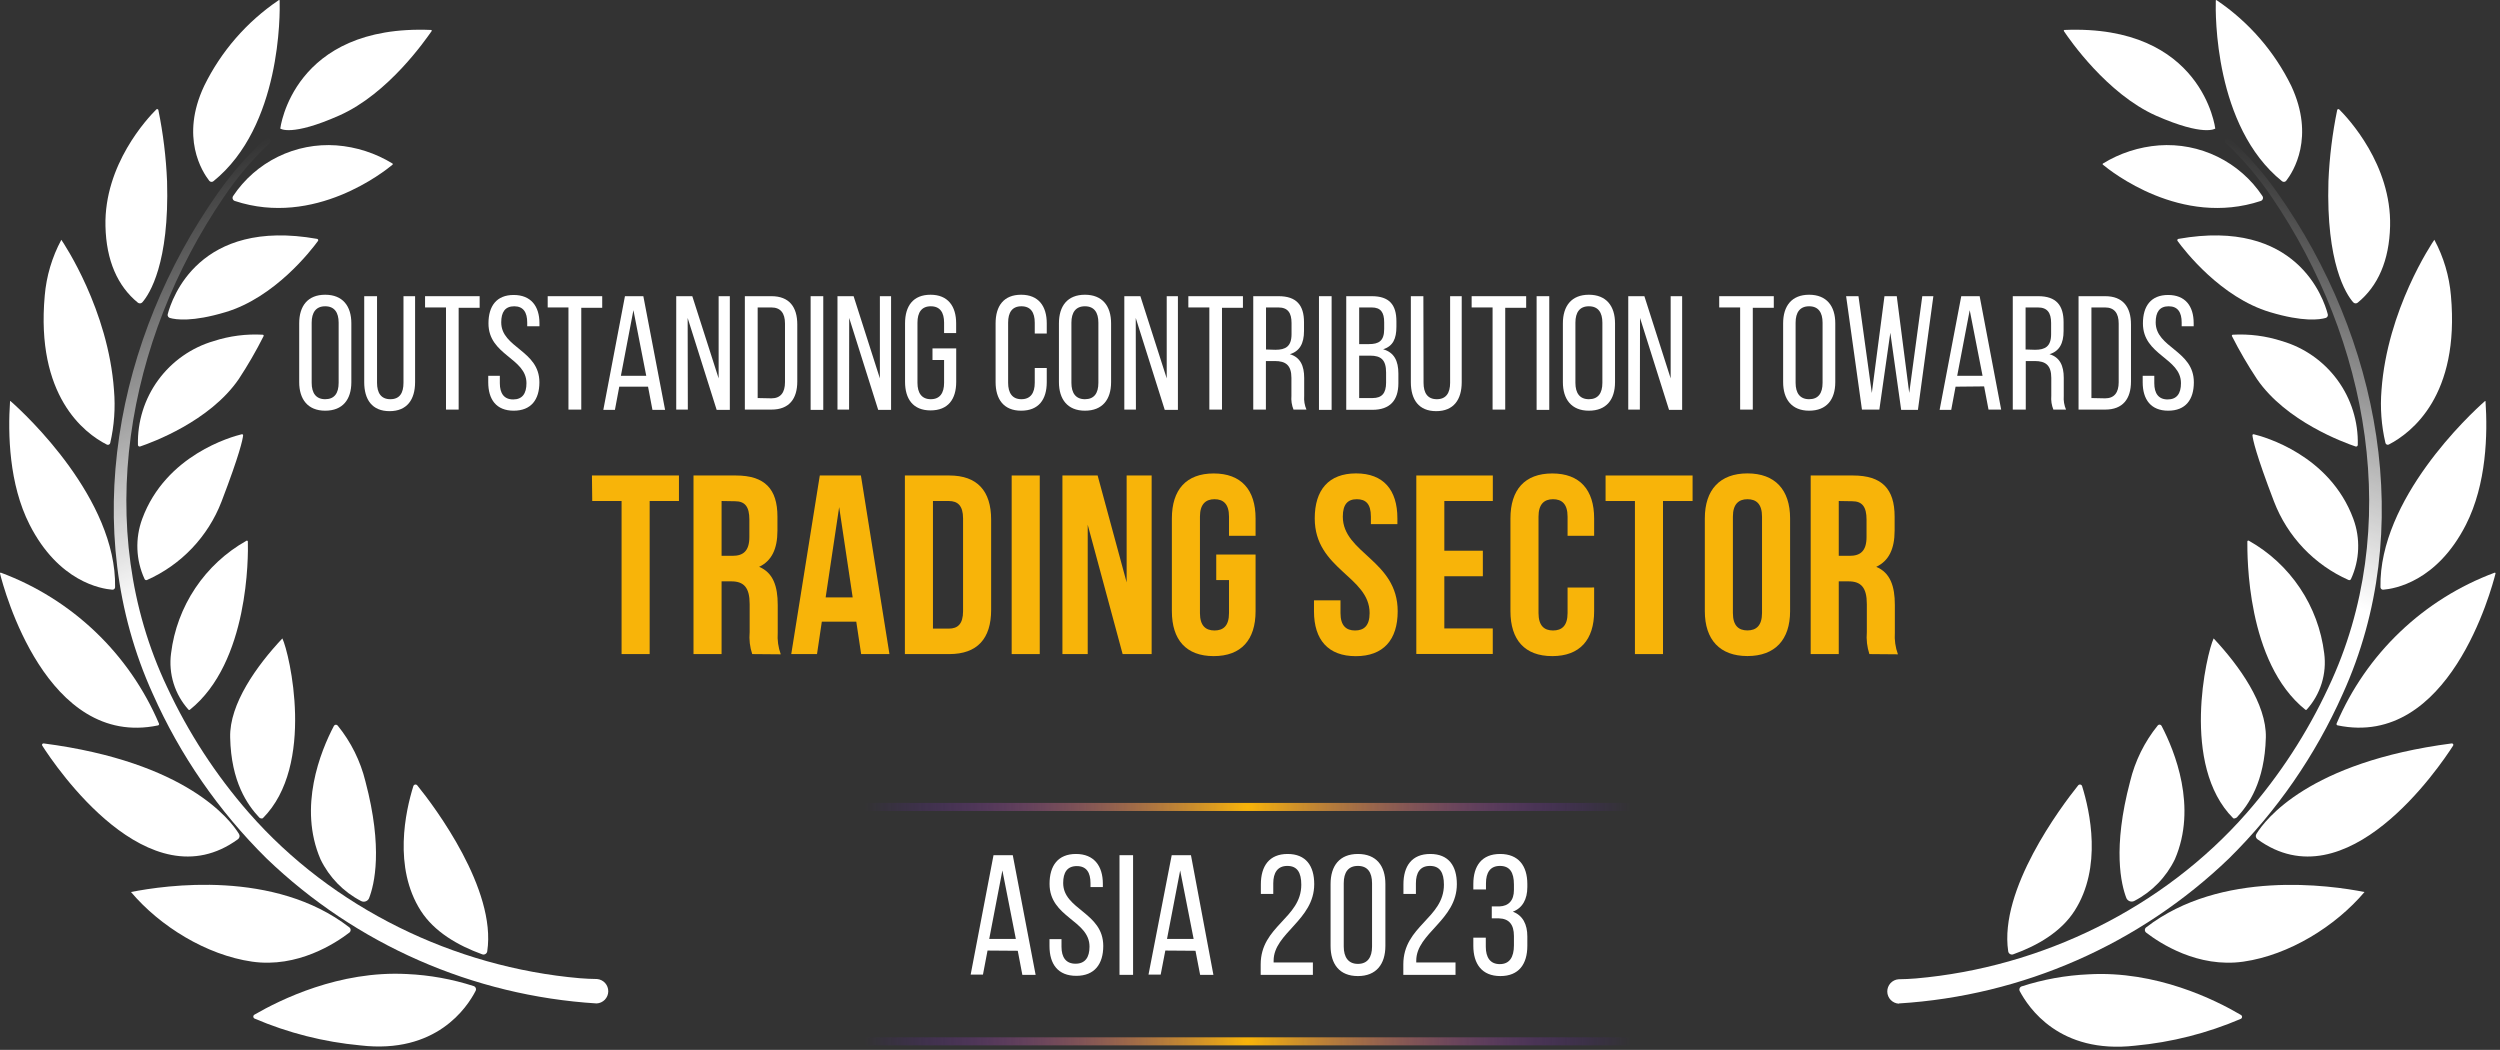 <svg width="431" height="181" viewBox="0 0 431 181" fill="none" xmlns="http://www.w3.org/2000/svg">
<rect x="0" y="0" width="431" height="181" fill="#333333" stroke="none"/>
<g style="mix-blend-mode:luminosity">
<path d="M51.582 55.743C51.582 52.743 53.062 50.813 56.062 50.813C59.062 50.813 60.572 52.743 60.572 55.743V65.883C60.572 68.883 59.082 70.803 56.062 70.803C53.042 70.803 51.582 68.803 51.582 65.883V55.743ZM53.732 65.993C53.732 67.784 54.492 68.823 56.062 68.823C57.632 68.823 58.382 67.823 58.382 65.993V55.633C58.382 53.864 57.652 52.803 56.062 52.803C54.472 52.803 53.732 53.864 53.732 55.633V65.993Z" fill="white"/>
<path d="M65.001 65.993C65.001 67.754 65.701 68.823 67.301 68.823C68.901 68.823 69.561 67.754 69.561 65.993V51.063H71.561V65.883C71.561 68.883 70.181 70.883 67.161 70.883C64.141 70.883 62.791 68.883 62.791 65.883V51.063H65.001V65.993Z" fill="white"/>
<path d="M76.891 70.614V53.004H73.281V51.063H82.691V53.063H79.071V70.614H76.891Z" fill="white"/>
<path d="M93.002 55.714V56.243H90.892V55.603C90.892 53.843 90.222 52.803 88.652 52.803C87.082 52.803 86.412 53.803 86.412 55.574C86.412 59.974 92.992 60.394 92.992 65.903C92.992 68.903 91.562 70.803 88.562 70.803C85.562 70.803 84.172 68.874 84.172 65.903V64.784H86.172V66.064C86.172 67.823 86.902 68.864 88.472 68.864C90.042 68.864 90.762 67.864 90.762 66.064C90.762 61.694 84.212 61.273 84.212 55.754C84.212 52.754 85.612 50.853 88.552 50.853C91.492 50.853 93.002 52.743 93.002 55.714Z" fill="white"/>
<path d="M98.002 70.614V53.004H94.422V51.063H103.822V53.063H100.212V70.614H98.002Z" fill="white"/>
<path d="M106.762 66.663L106.012 70.663H104.012L107.742 51.063H110.912L114.662 70.663H112.482L111.722 66.663H106.762ZM107.042 64.784H111.412L109.202 53.474L107.042 64.784Z" fill="white"/>
<path d="M118.582 70.614H116.582V51.063H119.352L123.892 65.234V51.063H125.822V70.663H123.552L118.552 54.813L118.582 70.614Z" fill="white"/>
<path d="M133.002 51.063C136.052 51.063 137.452 52.913 137.452 55.934V65.763C137.452 68.763 136.052 70.614 133.002 70.614H128.412V51.063H133.002ZM133.002 68.674C134.572 68.674 135.332 67.674 135.332 65.903V55.773C135.332 53.983 134.572 53.004 132.982 53.004H130.622V68.624L133.002 68.674Z" fill="white"/>
<path d="M141.932 51.063V70.663H139.752V51.063H141.932Z" fill="white"/>
<path d="M146.381 70.614H144.381V51.063H147.161L151.691 65.234V51.063H153.621V70.663H151.401L146.401 54.813L146.381 70.614Z" fill="white"/>
<path d="M164.841 55.743V57.423H162.761V55.633C162.761 53.864 162.061 52.803 160.471 52.803C158.881 52.803 158.171 53.864 158.171 55.633V65.993C158.171 67.754 158.901 68.823 160.471 68.823C162.041 68.823 162.761 67.754 162.761 65.993V62.063H160.761V60.063H164.851V65.834C164.851 68.834 163.451 70.754 160.421 70.754C157.391 70.754 156.031 68.754 156.031 65.834V55.743C156.031 52.743 157.431 50.813 160.421 50.813C163.411 50.813 164.841 52.773 164.841 55.743Z" fill="white"/>
<path d="M180.461 55.743V57.504H178.391V55.633C178.391 53.864 177.691 52.803 176.091 52.803C174.491 52.803 173.801 53.864 173.801 55.633V65.993C173.801 67.754 174.521 68.823 176.091 68.823C177.661 68.823 178.391 67.754 178.391 65.993V63.444H180.461V65.883C180.461 68.883 179.061 70.803 176.041 70.803C173.021 70.803 171.641 68.803 171.641 65.883V55.743C171.641 52.743 173.041 50.813 176.041 50.813C179.041 50.813 180.461 52.773 180.461 55.743Z" fill="white"/>
<path d="M182.561 55.743C182.561 52.743 184.041 50.813 187.041 50.813C190.041 50.813 191.551 52.743 191.551 55.743V65.883C191.551 68.883 190.061 70.803 187.041 70.803C184.021 70.803 182.561 68.803 182.561 65.883V55.743ZM184.711 65.993C184.711 67.784 185.471 68.823 187.041 68.823C188.611 68.823 189.361 67.823 189.361 65.993V55.633C189.361 53.864 188.631 52.803 187.041 52.803C185.451 52.803 184.711 53.864 184.711 55.633V65.993Z" fill="white"/>
<path d="M195.832 70.614H193.832V51.063H196.602L201.142 65.234V51.063H203.072V70.663H200.802L195.802 54.813L195.832 70.614Z" fill="white"/>
<path d="M208.491 70.614V53.004H204.871V51.063H214.281V53.063H210.671V70.614H208.491Z" fill="white"/>
<path d="M220.441 51.063C223.521 51.063 224.811 52.633 224.811 55.544V57.063C224.811 59.224 224.051 60.563 222.371 61.063C224.171 61.593 224.841 63.063 224.841 65.144V68.263C224.779 69.067 224.913 69.873 225.231 70.614H223.001C222.696 69.859 222.572 69.044 222.641 68.234V65.153C222.641 62.944 221.641 62.243 219.781 62.243H218.241V70.614H216.061V51.063H220.441ZM219.881 60.303C221.621 60.303 222.661 59.743 222.661 57.614V55.684C222.661 53.923 222.011 53.004 220.391 53.004H218.261V60.254L219.881 60.303Z" fill="white"/>
<path d="M229.571 51.063V70.663H227.391V51.063H229.571Z" fill="white"/>
<path d="M236.492 51.063C239.492 51.063 240.742 52.514 240.742 55.404V56.324C240.742 58.394 240.152 59.684 238.452 60.214C240.352 60.754 241.082 62.214 241.082 64.413V66.064C241.082 69.004 239.652 70.653 236.602 70.653H232.092V51.063H236.492ZM236.002 59.324C237.732 59.324 238.632 58.764 238.632 56.724V55.574C238.632 53.843 238.042 53.004 236.472 53.004H234.322V59.324H236.002ZM236.642 68.624C238.242 68.624 238.962 67.784 238.962 65.963V64.224C238.962 62.044 238.092 61.313 236.222 61.313H234.322V68.624H236.642Z" fill="white"/>
<path d="M245.42 65.993C245.42 67.754 246.12 68.823 247.71 68.823C249.3 68.823 250 67.754 250 65.993V51.063H252V65.883C252 68.883 250.62 70.883 247.6 70.883C244.58 70.883 243.23 68.883 243.23 65.883V51.063H245.39L245.42 65.993Z" fill="white"/>
<path d="M257.321 70.614V53.004H253.711V51.063H263.111V53.063H259.501V70.614H257.321Z" fill="white"/>
<path d="M267.092 51.063V70.663H264.912V51.063H267.092Z" fill="white"/>
<path d="M269.441 55.743C269.441 52.743 270.931 50.813 273.921 50.813C276.911 50.813 278.431 52.743 278.431 55.743V65.883C278.431 68.883 276.951 70.803 273.921 70.803C270.891 70.803 269.441 68.803 269.441 65.883V55.743ZM271.601 65.993C271.601 67.784 272.351 68.823 273.921 68.823C275.491 68.823 276.251 67.823 276.251 65.993V55.633C276.251 53.864 275.521 52.803 273.921 52.803C272.321 52.803 271.601 53.864 271.601 55.633V65.993Z" fill="white"/>
<path d="M282.711 70.614H280.711V51.063H283.491L288.021 65.234V51.063H290.001V70.663H287.741L282.741 54.813L282.711 70.614Z" fill="white"/>
<path d="M300.001 70.614V53.004H296.391V51.063H305.801V53.063H302.181V70.614H300.001Z" fill="white"/>
<path d="M307.412 55.743C307.412 52.743 308.892 50.813 311.892 50.813C314.892 50.813 316.402 52.743 316.402 55.743V65.883C316.402 68.883 314.912 70.803 311.892 70.803C308.872 70.803 307.412 68.803 307.412 65.883V55.743ZM309.562 65.993C309.562 67.784 310.322 68.823 311.892 68.823C313.462 68.823 314.212 67.823 314.212 65.993V55.633C314.212 53.864 313.482 52.803 311.892 52.803C310.302 52.803 309.562 53.864 309.562 55.633V65.993Z" fill="white"/>
<path d="M324.001 70.614H321.001L318.271 51.063H320.401L322.702 67.754L324.882 51.063H327.001L329.151 67.743L331.401 51.063H333.311L330.651 70.663H327.762L325.892 57.364L324.001 70.614Z" fill="white"/>
<path d="M337.141 66.663L336.391 70.663H334.391L338.121 51.063H341.291L345.001 70.614H342.821L342.061 66.614L337.141 66.663ZM337.421 64.784H341.791L339.581 53.474L337.421 64.784Z" fill="white"/>
<path d="M351.402 51.063C354.482 51.063 355.762 52.633 355.762 55.544V57.063C355.762 59.224 355.012 60.563 353.332 61.063C355.122 61.593 355.792 63.063 355.792 65.144V68.263C355.731 69.067 355.865 69.873 356.182 70.614H354.002C353.697 69.859 353.574 69.044 353.642 68.234V65.153C353.642 62.944 352.642 62.243 350.782 62.243H349.242V70.614H347.002V51.063H351.402ZM350.842 60.303C352.572 60.303 353.612 59.743 353.612 57.614V55.684C353.612 53.923 352.962 53.004 351.342 53.004H349.212V60.254L350.842 60.303Z" fill="white"/>
<path d="M362.932 51.063C365.982 51.063 367.382 52.913 367.382 55.934V65.763C367.382 68.763 365.982 70.614 362.932 70.614H358.342V51.063H362.932ZM362.932 68.674C364.502 68.674 365.262 67.674 365.262 65.903V55.773C365.262 53.983 364.502 53.004 362.912 53.004H360.562V68.624L362.932 68.674Z" fill="white"/>
<path d="M378.19 55.714V56.243H376.12V55.603C376.12 53.843 375.45 52.803 373.88 52.803C372.31 52.803 371.64 53.803 371.64 55.574C371.64 59.974 378.22 60.394 378.22 65.903C378.22 68.903 376.79 70.803 373.8 70.803C370.81 70.803 369.4 68.874 369.4 65.903V64.784H371.4V66.064C371.4 67.823 372.13 68.864 373.7 68.864C375.27 68.864 376 67.864 376 66.064C376 61.694 369.44 61.273 369.44 55.754C369.44 52.754 370.84 50.853 373.78 50.853C376.72 50.853 378.19 52.743 378.19 55.714Z" fill="white"/>
<path d="M102.051 81.974H117.051V86.374H112.001V112.764H107.161V86.374H102.101L102.051 81.974Z" fill="#F8B409"/>
<path d="M129.681 112.764C129.275 111.547 129.126 110.26 129.241 108.984V104.144C129.241 101.284 128.241 100.224 126.071 100.224H124.401V112.764H119.561V81.974H126.861C131.861 81.974 134.031 84.304 134.031 89.054V91.474C134.031 94.644 133.031 96.704 130.871 97.724C133.291 98.724 134.081 101.064 134.081 104.274V109.064C133.991 110.333 134.168 111.607 134.601 112.804L129.681 112.764ZM124.401 86.374V95.824H126.291C128.091 95.824 129.191 95.034 129.191 92.574V89.574C129.191 87.374 128.451 86.414 126.731 86.414L124.401 86.374Z" fill="#F8B409"/>
<path d="M153.342 112.764H148.462L147.622 107.174H141.682L140.852 112.764H136.412L141.332 81.974H148.422L153.342 112.764ZM142.342 102.994H147.002L144.672 87.424L142.342 102.994Z" fill="#F8B409"/>
<path d="M156.002 81.974H163.662C168.502 81.974 170.872 84.654 170.872 89.584V105.154C170.872 110.084 168.502 112.764 163.662 112.764H156.002V81.974ZM160.842 86.374V108.374H163.572C165.112 108.374 166.032 107.584 166.032 105.374V89.374C166.032 87.174 165.112 86.374 163.572 86.374H160.842Z" fill="#F8B409"/>
<path d="M174.412 81.974H179.252V112.764H174.412V81.974Z" fill="#F8B409"/>
<path d="M187.522 90.464V112.764H183.162V81.974H189.232L194.232 100.404V81.974H198.542V112.764H193.542L187.522 90.464Z" fill="#F8B409"/>
<path d="M209.681 95.603H216.461V105.374C216.461 110.304 213.991 113.114 209.241 113.114C204.491 113.114 202.031 110.304 202.031 105.374V89.374C202.031 84.444 204.491 81.624 209.241 81.624C213.991 81.624 216.461 84.444 216.461 89.374V92.374H211.881V89.064C211.881 86.864 210.881 86.064 209.381 86.064C207.881 86.064 206.871 86.903 206.871 89.064V105.694C206.871 107.894 207.871 108.694 209.381 108.694C210.891 108.694 211.881 107.904 211.881 105.694V100.004H209.681V95.603Z" fill="#F8B409"/>
<path d="M233.791 81.614C238.491 81.614 240.911 84.434 240.911 89.364V90.364H236.341V89.064C236.341 86.864 235.461 86.064 233.921 86.064C232.381 86.064 231.501 86.904 231.501 89.064C231.501 95.394 240.961 96.584 240.961 105.384C240.961 110.314 238.491 113.124 233.741 113.124C228.991 113.124 226.531 110.314 226.531 105.384V103.494H231.101V105.694C231.101 107.894 232.101 108.694 233.611 108.694C235.121 108.694 236.121 107.904 236.121 105.694C236.121 99.354 226.661 98.164 226.661 89.374C226.661 84.434 229.081 81.614 233.791 81.614Z" fill="#F8B409"/>
<path d="M249.002 94.944H255.642V99.344H249.002V108.344H257.352V112.744H244.172V81.974H257.362V86.374H249.002V94.944Z" fill="#F8B409"/>
<path d="M274.83 101.284V105.374C274.83 110.304 272.36 113.114 267.61 113.114C262.86 113.114 260.4 110.304 260.4 105.374V89.374C260.4 84.444 262.86 81.624 267.61 81.624C272.36 81.624 274.83 84.444 274.83 89.374V92.374H270.25V89.064C270.25 86.864 269.25 86.064 267.74 86.064C266.23 86.064 265.24 86.903 265.24 89.064V105.694C265.24 107.894 266.24 108.694 267.74 108.694C269.24 108.694 270.25 107.904 270.25 105.694V101.294L274.83 101.284Z" fill="#F8B409"/>
<path d="M276.801 81.974H291.801V86.374H286.701V112.764H281.861V86.374H276.801V81.974Z" fill="#F8B409"/>
<path d="M293.912 89.364C293.912 84.434 296.512 81.614 301.262 81.614C306.012 81.614 308.612 84.434 308.612 89.364V105.364C308.612 110.294 306.012 113.104 301.262 113.104C296.512 113.104 293.912 110.294 293.912 105.364V89.364ZM298.752 105.684C298.752 107.884 299.752 108.684 301.262 108.684C302.772 108.684 303.772 107.854 303.772 105.684V89.064C303.772 86.864 302.772 86.064 301.262 86.064C299.752 86.064 298.752 86.904 298.752 89.064V105.684Z" fill="#F8B409"/>
<path d="M322.282 112.764C321.882 111.546 321.733 110.26 321.842 108.984V104.144C321.842 101.284 320.842 100.224 318.682 100.224H317.002V112.764H312.162V81.974H319.462C324.462 81.974 326.632 84.304 326.632 89.054V91.474C326.632 94.644 325.632 96.704 323.462 97.724C325.882 98.724 326.672 101.064 326.672 104.274V109.064C326.586 110.334 326.766 111.608 327.202 112.804L322.282 112.764ZM317.002 86.374V95.824H318.892C320.692 95.824 321.792 95.034 321.792 92.574V89.574C321.792 87.374 321.042 86.414 319.332 86.414L317.002 86.374Z" fill="#F8B409"/>
<path d="M170.252 163.874L169.462 168.024H167.342L171.282 147.434H174.602L178.542 168.064H176.252L175.462 163.914L170.252 163.874ZM170.542 161.874H175.132L172.812 150.064L170.542 161.874Z" fill="white"/>
<path d="M190.132 152.374V152.934H188.002V152.254C188.002 150.404 187.292 149.314 185.642 149.314C183.992 149.314 183.292 150.404 183.292 152.234C183.292 156.844 190.202 157.284 190.202 163.084C190.202 166.204 188.702 168.234 185.552 168.234C182.402 168.234 180.932 166.234 180.932 163.084V161.904H183.002V163.204C183.002 165.054 183.772 166.144 185.422 166.144C187.072 166.144 187.832 165.054 187.832 163.204C187.832 158.614 180.942 158.204 180.942 152.374C180.942 149.204 182.422 147.224 185.502 147.224C188.582 147.224 190.132 149.254 190.132 152.374Z" fill="white"/>
<path d="M195.342 147.434V168.064H193.002V147.434H195.342Z" fill="white"/>
<path d="M200.902 163.874L200.102 168.024H198.002L202.002 147.434H205.322L209.192 168.064H206.902L206.102 163.914L200.902 163.874ZM201.192 161.874H205.782L203.462 150.064L201.192 161.874Z" fill="white"/>
<path d="M226.572 152.434C226.572 158.644 219.572 160.874 219.572 165.614V165.934H226.342V168.064H217.342V166.264C217.342 159.614 224.342 158.324 224.342 152.524C224.342 150.404 223.632 149.284 221.932 149.284C220.232 149.284 219.512 150.494 219.512 152.284V154.114H217.372V152.464C217.372 149.314 218.812 147.224 221.982 147.224C225.152 147.224 226.572 149.284 226.572 152.434Z" fill="white"/>
<path d="M229.391 152.404C229.391 149.254 230.951 147.224 234.101 147.224C237.251 147.224 238.841 149.224 238.841 152.404V163.064C238.841 166.214 237.281 168.274 234.101 168.274C230.921 168.274 229.391 166.214 229.391 163.064V152.404ZM231.661 163.174C231.661 165.024 232.451 166.174 234.101 166.174C235.751 166.174 236.541 165.054 236.541 163.174V152.284C236.541 150.404 235.781 149.284 234.101 149.284C232.421 149.284 231.661 150.404 231.661 152.284V163.174Z" fill="white"/>
<path d="M251.162 152.434C251.162 158.644 244.162 160.874 244.162 165.614V165.934H250.932V168.064H241.932V166.264C241.932 159.614 248.932 158.324 248.932 152.524C248.932 150.404 248.222 149.284 246.512 149.284C244.802 149.284 244.102 150.494 244.102 152.284V154.114H241.952V152.464C241.952 149.314 243.392 147.224 246.572 147.224C249.752 147.224 251.162 149.284 251.162 152.434Z" fill="white"/>
<path d="M263.312 152.404V152.934C263.312 155.054 262.462 156.554 260.812 157.174C262.542 157.824 263.312 159.374 263.312 161.434V163.064C263.312 166.214 261.842 168.274 258.662 168.274C255.482 168.274 254.002 166.174 254.002 163.064V161.654H256.152V163.214C256.152 165.064 256.912 166.214 258.562 166.214C260.212 166.214 261.002 165.064 261.002 162.964V161.374C261.002 159.374 260.152 158.374 258.412 158.324H257.182V156.264H258.532C260.062 156.204 261.002 155.264 261.002 153.434V152.494C261.002 150.374 260.272 149.284 258.592 149.284C256.912 149.284 256.182 150.434 256.182 152.284V153.344H254.002V152.404C254.002 149.254 255.472 147.224 258.622 147.224C261.772 147.224 263.312 149.254 263.312 152.404Z" fill="white"/>
<path d="M48.212 0.174C48.272 2.264 48.502 21.803 36.792 31.244C36.739 31.286 36.679 31.317 36.614 31.336C36.55 31.355 36.482 31.361 36.415 31.354C36.348 31.346 36.283 31.326 36.224 31.293C36.165 31.26 36.114 31.216 36.072 31.163C34.872 29.623 31.022 23.663 35.202 14.803C38.112 8.859 42.524 3.778 48.002 0.064C48.016 0.036 48.041 0.015 48.071 0.005C48.101 -0.004 48.134 -0.001 48.162 0.014C48.19 0.028 48.21 0.053 48.22 0.083C48.229 0.113 48.226 0.146 48.212 0.174Z" fill="white"/>
<path d="M40.472 34.643C40.39 34.616 40.315 34.569 40.254 34.507C40.193 34.446 40.147 34.371 40.12 34.288C40.093 34.206 40.085 34.118 40.098 34.032C40.11 33.947 40.142 33.865 40.192 33.793C42.123 30.893 44.789 28.557 47.918 27.023C51.047 25.49 54.526 24.814 58.002 25.063C61.428 25.323 64.743 26.396 67.672 28.193C67.687 28.206 67.698 28.221 67.707 28.238C67.715 28.256 67.719 28.274 67.719 28.293C67.719 28.312 67.715 28.331 67.707 28.349C67.698 28.366 67.687 28.381 67.672 28.393C66.342 29.503 54.242 39.203 40.472 34.643Z" fill="white"/>
<path d="M48.32 22.164C48.32 22.164 50.46 4.164 74.32 5.164C74.341 5.166 74.361 5.174 74.379 5.186C74.396 5.198 74.411 5.214 74.421 5.232C74.43 5.251 74.436 5.272 74.435 5.293C74.435 5.314 74.43 5.335 74.42 5.354C73.43 6.754 67 16.144 58.48 19.914C50.2 23.594 48.32 22.164 48.32 22.164Z" fill="white"/>
<path d="M28.91 54.183C29.64 51.423 34.3 37.563 54.681 41.183C54.718 41.191 54.753 41.208 54.783 41.233C54.812 41.258 54.835 41.289 54.849 41.325C54.862 41.361 54.867 41.4 54.862 41.438C54.857 41.476 54.843 41.512 54.821 41.543C53.62 43.193 47.361 51.283 38.88 53.813C33.16 55.533 30.311 55.113 29.28 54.813C29.151 54.774 29.041 54.687 28.973 54.57C28.904 54.454 28.882 54.316 28.91 54.183Z" fill="white"/>
<path d="M24.542 52.114C24.447 52.222 24.314 52.29 24.171 52.303C24.027 52.316 23.885 52.273 23.772 52.184C20.282 49.343 18.312 44.913 18.182 38.983C17.932 28.384 25.422 20.384 26.952 18.863C26.978 18.838 27.011 18.82 27.047 18.811C27.083 18.802 27.12 18.802 27.156 18.812C27.191 18.822 27.224 18.842 27.249 18.868C27.275 18.895 27.293 18.928 27.302 18.963C28.129 23.014 28.63 27.123 28.802 31.253C29.222 45.353 25.772 50.724 24.542 52.114Z" fill="white"/>
<path d="M41.161 65.354C36.161 72.654 26.161 76.294 24.161 76.974C24.118 76.988 24.072 76.992 24.027 76.985C23.983 76.978 23.94 76.961 23.903 76.934C23.866 76.908 23.836 76.874 23.815 76.834C23.794 76.793 23.782 76.749 23.781 76.704C23.68 72.694 24.908 68.763 27.274 65.523C29.64 62.284 33.011 59.918 36.861 58.794C39.584 57.915 42.445 57.545 45.301 57.704C45.33 57.705 45.357 57.714 45.382 57.729C45.406 57.745 45.426 57.766 45.44 57.79C45.454 57.815 45.461 57.843 45.461 57.872C45.462 57.9 45.455 57.929 45.441 57.954C44.157 60.5 42.728 62.971 41.161 65.354Z" fill="white"/>
<path d="M19.652 67.264C19.913 70.316 19.693 73.39 19.002 76.374C18.988 76.435 18.96 76.492 18.92 76.54C18.881 76.589 18.83 76.627 18.773 76.654C18.716 76.68 18.654 76.692 18.591 76.691C18.529 76.689 18.468 76.673 18.412 76.644C14.462 74.644 6.162 68.194 7.712 50.974C7.998 47.602 8.971 44.325 10.572 41.344C11.002 41.964 18.662 53.394 19.652 67.264Z" fill="white"/>
<path d="M41.691 74.863C41.72 74.856 41.75 74.857 41.778 74.864C41.806 74.871 41.833 74.885 41.854 74.905C41.876 74.925 41.892 74.95 41.903 74.977C41.912 75.005 41.916 75.034 41.911 75.063C41.842 75.763 41.342 78.243 38.191 86.473C35.87 92.505 31.248 97.368 25.341 99.993C25.303 100.01 25.261 100.018 25.219 100.019C25.177 100.019 25.135 100.011 25.096 99.995C25.057 99.98 25.022 99.956 24.992 99.927C24.962 99.897 24.938 99.862 24.922 99.823C23.418 96.553 23.274 92.82 24.521 89.443C28.591 78.423 39.922 75.293 41.691 74.863Z" fill="white"/>
<path d="M19.842 101.224C19.842 101.285 19.83 101.346 19.805 101.402C19.781 101.458 19.744 101.508 19.699 101.55C19.654 101.591 19.601 101.623 19.543 101.642C19.485 101.662 19.423 101.669 19.362 101.664C17.452 101.514 10.112 100.304 5.102 90.454C1.542 83.454 1.352 74.794 1.732 69.164C1.737 69.155 1.745 69.148 1.754 69.144C1.762 69.139 1.772 69.137 1.782 69.137C1.792 69.137 1.802 69.139 1.81 69.144C1.819 69.148 1.827 69.155 1.832 69.164C4.432 71.434 20.112 86.064 19.842 101.224Z" fill="white"/>
<path d="M29.491 112.634C29.985 108.606 31.419 104.751 33.677 101.379C35.935 98.007 38.954 95.214 42.49 93.224C42.515 93.21 42.543 93.202 42.571 93.202C42.599 93.202 42.627 93.21 42.651 93.224C42.675 93.238 42.696 93.259 42.71 93.283C42.724 93.308 42.731 93.335 42.73 93.364C42.8 95.774 42.941 114.204 32.73 122.364C32.701 122.392 32.661 122.407 32.62 122.407C32.58 122.407 32.54 122.392 32.511 122.364C31.332 121.057 30.452 119.511 29.93 117.831C29.409 116.151 29.259 114.377 29.491 112.634Z" fill="white"/>
<path d="M27.401 124.733C24.862 118.779 21.137 113.403 16.454 108.933C11.771 104.463 6.228 100.993 0.161 98.733C0.142 98.726 0.121 98.724 0.1 98.728C0.08 98.731 0.06 98.74 0.044 98.753C0.028 98.766 0.016 98.783 0.008 98.802C0.001 98.822 -0.002 98.843 0.001 98.863C0.671 101.553 8.001 129.063 27.231 125.063C27.267 125.058 27.301 125.044 27.33 125.023C27.36 125.001 27.383 124.974 27.4 124.942C27.416 124.909 27.425 124.874 27.425 124.838C27.426 124.801 27.417 124.766 27.401 124.733Z" fill="white"/>
<path d="M44.681 140.923C42.681 138.783 39.841 134.823 39.681 127.133C39.531 121.383 44.251 114.773 48.681 110.063C49.911 112.633 54.411 131.933 45.311 141.063C45.091 141.173 44.801 141.063 44.681 140.923Z" fill="white"/>
<path d="M41.202 143.774C39.712 141.344 32.202 131.384 7.522 128.164C7.475 128.158 7.428 128.167 7.386 128.187C7.343 128.207 7.308 128.239 7.283 128.279C7.258 128.318 7.244 128.364 7.244 128.411C7.244 128.458 7.257 128.504 7.282 128.544C9.592 132.154 25.642 155.904 41.032 144.674C41.169 144.573 41.263 144.424 41.294 144.257C41.326 144.09 41.293 143.917 41.202 143.774Z" fill="white"/>
<path d="M63.621 154.863C63.566 154.986 63.486 155.096 63.387 155.187C63.287 155.278 63.171 155.348 63.044 155.393C62.917 155.438 62.782 155.457 62.648 155.448C62.513 155.44 62.382 155.404 62.261 155.343C59.212 153.766 56.756 151.244 55.261 148.153C51.371 139.153 55.261 129.523 57.562 125.153C57.591 125.096 57.634 125.046 57.688 125.009C57.741 124.972 57.803 124.949 57.867 124.942C57.932 124.935 57.997 124.945 58.057 124.969C58.117 124.994 58.17 125.033 58.212 125.083C60.504 127.902 62.14 131.195 63.002 134.723C66.061 146.273 64.541 152.513 63.621 154.863Z" fill="white"/>
<path d="M60.222 159.874C47.322 149.874 28.482 152.614 22.582 153.784C27.582 159.704 35.582 164.644 43.442 165.784C51.302 166.924 57.882 162.584 60.222 160.784C60.292 160.731 60.35 160.662 60.389 160.583C60.428 160.504 60.449 160.417 60.449 160.329C60.449 160.24 60.428 160.153 60.389 160.074C60.35 159.996 60.292 159.927 60.222 159.874Z" fill="white"/>
<path d="M84.002 163.993C83.99 164.091 83.956 164.184 83.903 164.266C83.85 164.348 83.779 164.418 83.695 164.469C83.611 164.52 83.517 164.551 83.42 164.56C83.322 164.57 83.224 164.557 83.132 164.523C78.912 162.993 74.862 160.633 72.542 157.013C67.762 149.533 69.912 139.843 71.262 135.523C71.283 135.456 71.323 135.395 71.377 135.348C71.43 135.301 71.496 135.27 71.566 135.258C71.636 135.246 71.708 135.253 71.774 135.278C71.84 135.304 71.898 135.347 71.942 135.403C75.002 139.163 85.602 153.363 84.002 163.993Z" fill="white"/>
<path d="M82.001 170.814C82.038 170.74 82.059 170.659 82.062 170.576C82.066 170.493 82.051 170.41 82.02 170.334C81.989 170.257 81.941 170.188 81.881 170.131C81.821 170.074 81.749 170.031 81.671 170.004C77.941 168.797 74.066 168.098 70.151 167.924C58.481 167.304 48.3 172.364 43.87 174.924C43.81 174.956 43.759 175.005 43.724 175.064C43.689 175.123 43.67 175.19 43.67 175.259C43.67 175.328 43.689 175.395 43.724 175.454C43.759 175.513 43.81 175.561 43.87 175.594C49.672 178.079 55.826 179.641 62.111 180.224C75.211 181.764 80.541 173.664 82.001 170.814Z" fill="white"/>
<path d="M102.861 172.993C81.527 171.67 61.357 162.81 45.951 147.993C37.701 139.843 31.049 130.221 26.341 119.623C13.481 91.303 20.061 58.173 37.531 33.323C39.927 29.893 42.69 26.735 45.771 23.903C45.872 23.817 46.003 23.775 46.136 23.784C46.269 23.793 46.392 23.854 46.481 23.953C46.527 23.999 46.564 24.053 46.59 24.113C46.615 24.174 46.628 24.238 46.628 24.303C46.628 24.369 46.615 24.433 46.59 24.493C46.564 24.553 46.527 24.608 46.481 24.653C43.493 27.488 40.827 30.644 38.531 34.063C21.891 58.533 15.801 91.063 28.821 118.483C32.477 126.337 37.227 133.633 42.931 140.153C57.301 156.543 78.281 166.753 99.931 168.643C100.931 168.723 101.931 168.773 102.931 168.783C103.464 168.828 103.961 169.074 104.32 169.47C104.679 169.867 104.874 170.386 104.865 170.921C104.856 171.456 104.644 171.968 104.272 172.353C103.9 172.737 103.395 172.966 102.861 172.993Z" fill="url(#paint0_linear_8389_547)"/>
<path d="M382.002 0.174C381.942 2.264 381.712 21.803 393.422 31.244C393.474 31.286 393.534 31.317 393.599 31.336C393.664 31.355 393.732 31.361 393.798 31.354C393.865 31.346 393.93 31.326 393.989 31.293C394.048 31.26 394.1 31.216 394.142 31.163C395.342 29.623 399.142 23.663 395.012 14.803C392.096 8.857 387.677 3.776 382.192 0.064C382.176 0.04 382.152 0.024 382.125 0.018C382.098 0.011 382.069 0.015 382.045 0.029C382.021 0.043 382.003 0.066 381.995 0.093C381.987 0.12 381.989 0.148 382.002 0.174Z" fill="white"/>
<path d="M389.761 34.644C389.843 34.616 389.918 34.569 389.979 34.508C390.04 34.446 390.086 34.371 390.113 34.289C390.14 34.206 390.148 34.119 390.135 34.033C390.123 33.947 390.091 33.865 390.041 33.794C388.106 30.89 385.435 28.552 382.3 27.019C379.166 25.485 375.681 24.811 372.201 25.064C368.778 25.325 365.467 26.398 362.541 28.194C362.526 28.206 362.515 28.221 362.506 28.238C362.498 28.256 362.494 28.275 362.494 28.294C362.494 28.313 362.498 28.332 362.506 28.349C362.515 28.366 362.526 28.382 362.541 28.394C363.891 29.504 376.001 39.204 389.761 34.644Z" fill="white"/>
<path d="M381.912 22.164C381.912 22.164 379.762 4.164 355.912 5.164C355.891 5.166 355.871 5.174 355.853 5.186C355.836 5.198 355.822 5.214 355.812 5.232C355.802 5.251 355.797 5.272 355.797 5.293C355.797 5.314 355.802 5.335 355.812 5.354C356.762 6.784 363.242 16.174 371.702 19.944C380.002 23.594 381.912 22.164 381.912 22.164Z" fill="white"/>
<path d="M401.311 54.183C400.591 51.423 395.921 37.563 375.551 41.183C375.513 41.191 375.478 41.208 375.449 41.233C375.419 41.258 375.397 41.289 375.383 41.325C375.369 41.361 375.364 41.4 375.369 41.438C375.374 41.476 375.388 41.512 375.411 41.543C376.611 43.193 382.871 51.283 391.351 53.813C397.071 55.533 399.921 55.113 400.951 54.813C401.081 54.776 401.192 54.689 401.259 54.572C401.326 54.454 401.345 54.315 401.311 54.183Z" fill="white"/>
<path d="M405.692 52.114C405.787 52.222 405.919 52.29 406.063 52.303C406.206 52.316 406.349 52.273 406.462 52.184C409.952 49.343 411.912 44.913 412.052 38.983C412.302 28.384 404.812 20.384 403.282 18.863C403.255 18.838 403.223 18.82 403.187 18.811C403.151 18.802 403.113 18.802 403.078 18.812C403.042 18.822 403.01 18.842 402.985 18.868C402.959 18.895 402.941 18.928 402.932 18.963C402.101 23.013 401.596 27.123 401.422 31.253C401.002 45.353 404.462 50.724 405.692 52.114Z" fill="white"/>
<path d="M384.792 57.954C384.778 57.929 384.771 57.9 384.771 57.872C384.772 57.843 384.779 57.815 384.793 57.79C384.807 57.766 384.827 57.745 384.851 57.729C384.875 57.714 384.903 57.705 384.932 57.704C387.788 57.545 390.649 57.915 393.372 58.794C397.228 59.912 400.605 62.276 402.977 65.516C405.349 68.756 406.581 72.69 406.482 76.704C406.481 76.749 406.469 76.793 406.448 76.834C406.427 76.874 406.397 76.908 406.36 76.934C406.323 76.961 406.28 76.978 406.235 76.985C406.19 76.992 406.145 76.988 406.102 76.974C404.102 76.294 394.102 72.654 389.102 65.354C387.525 62.971 386.086 60.501 384.792 57.954Z" fill="white"/>
<path d="M419.681 41.334C421.282 44.315 422.255 47.592 422.541 50.964C424.091 68.183 415.791 74.584 411.841 76.633C411.786 76.663 411.724 76.679 411.661 76.68C411.599 76.682 411.537 76.669 411.48 76.643C411.423 76.617 411.372 76.579 411.333 76.53C411.293 76.481 411.265 76.424 411.251 76.364C410.55 73.381 410.32 70.307 410.571 67.254C411.571 53.394 419.251 41.964 419.681 41.334Z" fill="white"/>
<path d="M388.542 74.863C388.514 74.856 388.484 74.857 388.455 74.864C388.427 74.871 388.401 74.885 388.379 74.905C388.358 74.925 388.341 74.95 388.331 74.977C388.321 75.005 388.318 75.034 388.322 75.063C388.392 75.763 388.892 78.243 392.042 86.473C393.19 89.461 394.916 92.193 397.121 94.513C399.326 96.833 401.966 98.695 404.892 99.993C404.931 100.01 404.972 100.018 405.014 100.019C405.057 100.019 405.098 100.011 405.137 99.995C405.176 99.98 405.212 99.956 405.242 99.927C405.272 99.897 405.296 99.862 405.312 99.823C406.816 96.553 406.96 92.82 405.712 89.443C401.642 78.423 390.312 75.293 388.542 74.863Z" fill="white"/>
<path d="M410.392 101.223C410.392 101.285 410.404 101.345 410.429 101.402C410.454 101.458 410.49 101.508 410.535 101.55C410.58 101.591 410.633 101.623 410.691 101.642C410.749 101.662 410.811 101.669 410.872 101.663C412.782 101.513 420.122 100.303 425.132 90.453C428.692 83.453 428.882 74.793 428.502 69.163C428.502 69.163 428.432 69.093 428.392 69.163C425.802 71.433 410.122 86.063 410.392 101.223Z" fill="white"/>
<path d="M397.662 122.354C397.632 122.382 397.592 122.397 397.552 122.397C397.511 122.397 397.471 122.382 397.442 122.354C387.272 114.194 387.442 95.763 387.442 93.353C387.443 93.325 387.452 93.297 387.467 93.273C387.482 93.249 387.503 93.229 387.528 93.215C387.553 93.201 387.581 93.194 387.61 93.193C387.638 93.193 387.666 93.2 387.692 93.213C391.229 95.203 394.248 97.996 396.506 101.368C398.765 104.74 400.198 108.596 400.692 112.624C400.925 114.368 400.774 116.143 400.251 117.823C399.728 119.504 398.844 121.05 397.662 122.354Z" fill="white"/>
<path d="M402.83 124.733C405.368 118.778 409.092 113.401 413.776 108.931C418.459 104.461 424.003 100.991 430.07 98.733C430.09 98.726 430.111 98.724 430.131 98.728C430.152 98.731 430.171 98.74 430.187 98.753C430.203 98.766 430.216 98.783 430.223 98.802C430.231 98.822 430.233 98.843 430.23 98.863C429.55 101.563 422.23 129.053 403 125.053C402.966 125.047 402.933 125.033 402.905 125.013C402.877 124.992 402.854 124.966 402.837 124.935C402.821 124.904 402.812 124.87 402.811 124.835C402.809 124.8 402.816 124.765 402.83 124.733Z" fill="white"/>
<path d="M385.002 141.063C375.902 131.963 380.402 112.663 381.632 110.063C386.052 114.773 390.762 121.383 390.632 127.133C390.432 134.823 387.632 138.783 385.632 140.923C385.432 141.063 385.142 141.173 385.002 141.063Z" fill="white"/>
<path d="M389.001 143.774C390.491 141.344 398.001 131.384 422.681 128.164C422.727 128.158 422.775 128.167 422.817 128.187C422.859 128.207 422.895 128.239 422.92 128.279C422.945 128.318 422.958 128.364 422.958 128.411C422.959 128.458 422.946 128.504 422.921 128.544C420.611 132.154 404.561 155.904 389.171 144.674C389.034 144.573 388.94 144.424 388.908 144.257C388.877 144.09 388.91 143.917 389.001 143.774Z" fill="white"/>
<path d="M367.231 134.723C368.084 131.189 369.713 127.889 372.001 125.063C372.042 125.013 372.095 124.974 372.155 124.949C372.215 124.924 372.28 124.915 372.345 124.922C372.409 124.929 372.471 124.952 372.525 124.989C372.578 125.026 372.621 125.076 372.651 125.133C374.931 129.493 378.841 139.133 374.951 148.133C373.456 151.224 371 153.746 367.951 155.323C367.83 155.384 367.699 155.42 367.565 155.428C367.43 155.437 367.295 155.418 367.168 155.373C367.041 155.328 366.925 155.258 366.826 155.167C366.726 155.076 366.646 154.966 366.591 154.843C365.691 152.513 364.171 146.273 367.231 134.723Z" fill="white"/>
<path d="M370.002 160.784C372.332 162.584 378.902 166.924 386.782 165.784C394.662 164.644 402.622 159.704 407.642 153.784C401.742 152.614 382.902 149.914 370.002 159.874C369.932 159.927 369.875 159.996 369.835 160.075C369.796 160.154 369.775 160.241 369.775 160.329C369.775 160.417 369.796 160.504 369.835 160.583C369.875 160.662 369.932 160.731 370.002 160.784Z" fill="white"/>
<path d="M358.272 135.403C358.315 135.347 358.373 135.304 358.44 135.278C358.506 135.253 358.578 135.246 358.648 135.258C358.718 135.27 358.784 135.301 358.837 135.348C358.891 135.395 358.93 135.456 358.952 135.523C360.302 139.843 362.452 149.523 357.662 157.013C355.352 160.633 351.302 163.013 347.082 164.523C346.99 164.557 346.892 164.57 346.794 164.56C346.697 164.551 346.603 164.52 346.519 164.469C346.435 164.418 346.364 164.348 346.311 164.266C346.258 164.184 346.224 164.091 346.212 163.993C344.632 153.363 355.262 139.163 358.272 135.403Z" fill="white"/>
<path d="M368.091 180.274C374.375 179.691 380.529 178.129 386.331 175.644C386.391 175.611 386.442 175.563 386.477 175.504C386.513 175.445 386.531 175.377 386.531 175.309C386.531 175.24 386.513 175.172 386.477 175.113C386.442 175.054 386.391 175.006 386.331 174.974C381.901 172.364 371.721 167.304 360.051 167.974C356.135 168.147 352.26 168.846 348.531 170.054C348.452 170.08 348.381 170.124 348.32 170.181C348.26 170.238 348.213 170.307 348.182 170.384C348.15 170.46 348.136 170.543 348.139 170.626C348.142 170.708 348.164 170.79 348.201 170.864C349.691 173.664 355.001 181.764 368.091 180.274Z" fill="white"/>
<path d="M327.371 172.994C348.705 171.671 368.875 162.81 384.281 147.994C392.531 139.844 399.183 130.221 403.891 119.624C416.751 91.314 410.171 58.184 392.701 33.334C390.305 29.904 387.542 26.745 384.461 23.914C384.36 23.828 384.229 23.785 384.096 23.794C383.964 23.804 383.84 23.864 383.751 23.964C383.705 24.009 383.668 24.064 383.643 24.124C383.617 24.184 383.604 24.248 383.604 24.314C383.604 24.379 383.617 24.443 383.643 24.503C383.668 24.564 383.705 24.618 383.751 24.664C386.738 27.495 389.405 30.648 391.701 34.064C408.341 58.574 414.431 91.064 401.411 118.524C397.756 126.377 393.005 133.673 387.301 140.194C372.921 156.584 351.951 166.794 330.301 168.684C329.301 168.764 328.301 168.814 327.301 168.824C326.768 168.868 326.272 169.114 325.912 169.511C325.553 169.908 325.359 170.426 325.367 170.961C325.376 171.496 325.588 172.008 325.96 172.393C326.332 172.778 326.837 173.007 327.371 173.034V172.994Z" fill="url(#paint1_linear_8389_547)"/>
<path d="M308.742 138.423H121.492V139.813H308.742V138.423Z" fill="url(#paint2_radial_8389_547)"/>
<path d="M308.742 178.833H121.492V180.223H308.742V178.833Z" fill="url(#paint3_radial_8389_547)"/>
</g>
<defs>
<linearGradient id="paint0_linear_8389_547" x1="21.511" y1="33.463" x2="80.271" y2="182.103" gradientUnits="userSpaceOnUse">
<stop stop-color="white" stop-opacity="0"/>
<stop offset="0.42" stop-color="white"/>
<stop offset="1" stop-color="white"/>
</linearGradient>
<linearGradient id="paint1_linear_8389_547" x1="408.721" y1="33.464" x2="349.961" y2="182.104" gradientUnits="userSpaceOnUse">
<stop stop-color="white" stop-opacity="0"/>
<stop offset="0.42" stop-color="white"/>
<stop offset="1" stop-color="white"/>
</linearGradient>
<radialGradient id="paint2_radial_8389_547" cx="0" cy="0" r="1" gradientUnits="userSpaceOnUse" gradientTransform="translate(215.112 139.123) scale(66.21 66.21)">
<stop stop-color="#F8B409"/>
<stop offset="1" stop-color="#6B0FF8" stop-opacity="0"/>
</radialGradient>
<radialGradient id="paint3_radial_8389_547" cx="0" cy="0" r="1" gradientUnits="userSpaceOnUse" gradientTransform="translate(215.112 179.523) scale(66.21 66.21)">
<stop stop-color="#F8B409"/>
<stop offset="1" stop-color="#6B0FF8" stop-opacity="0"/>
</radialGradient>
</defs>
</svg>
